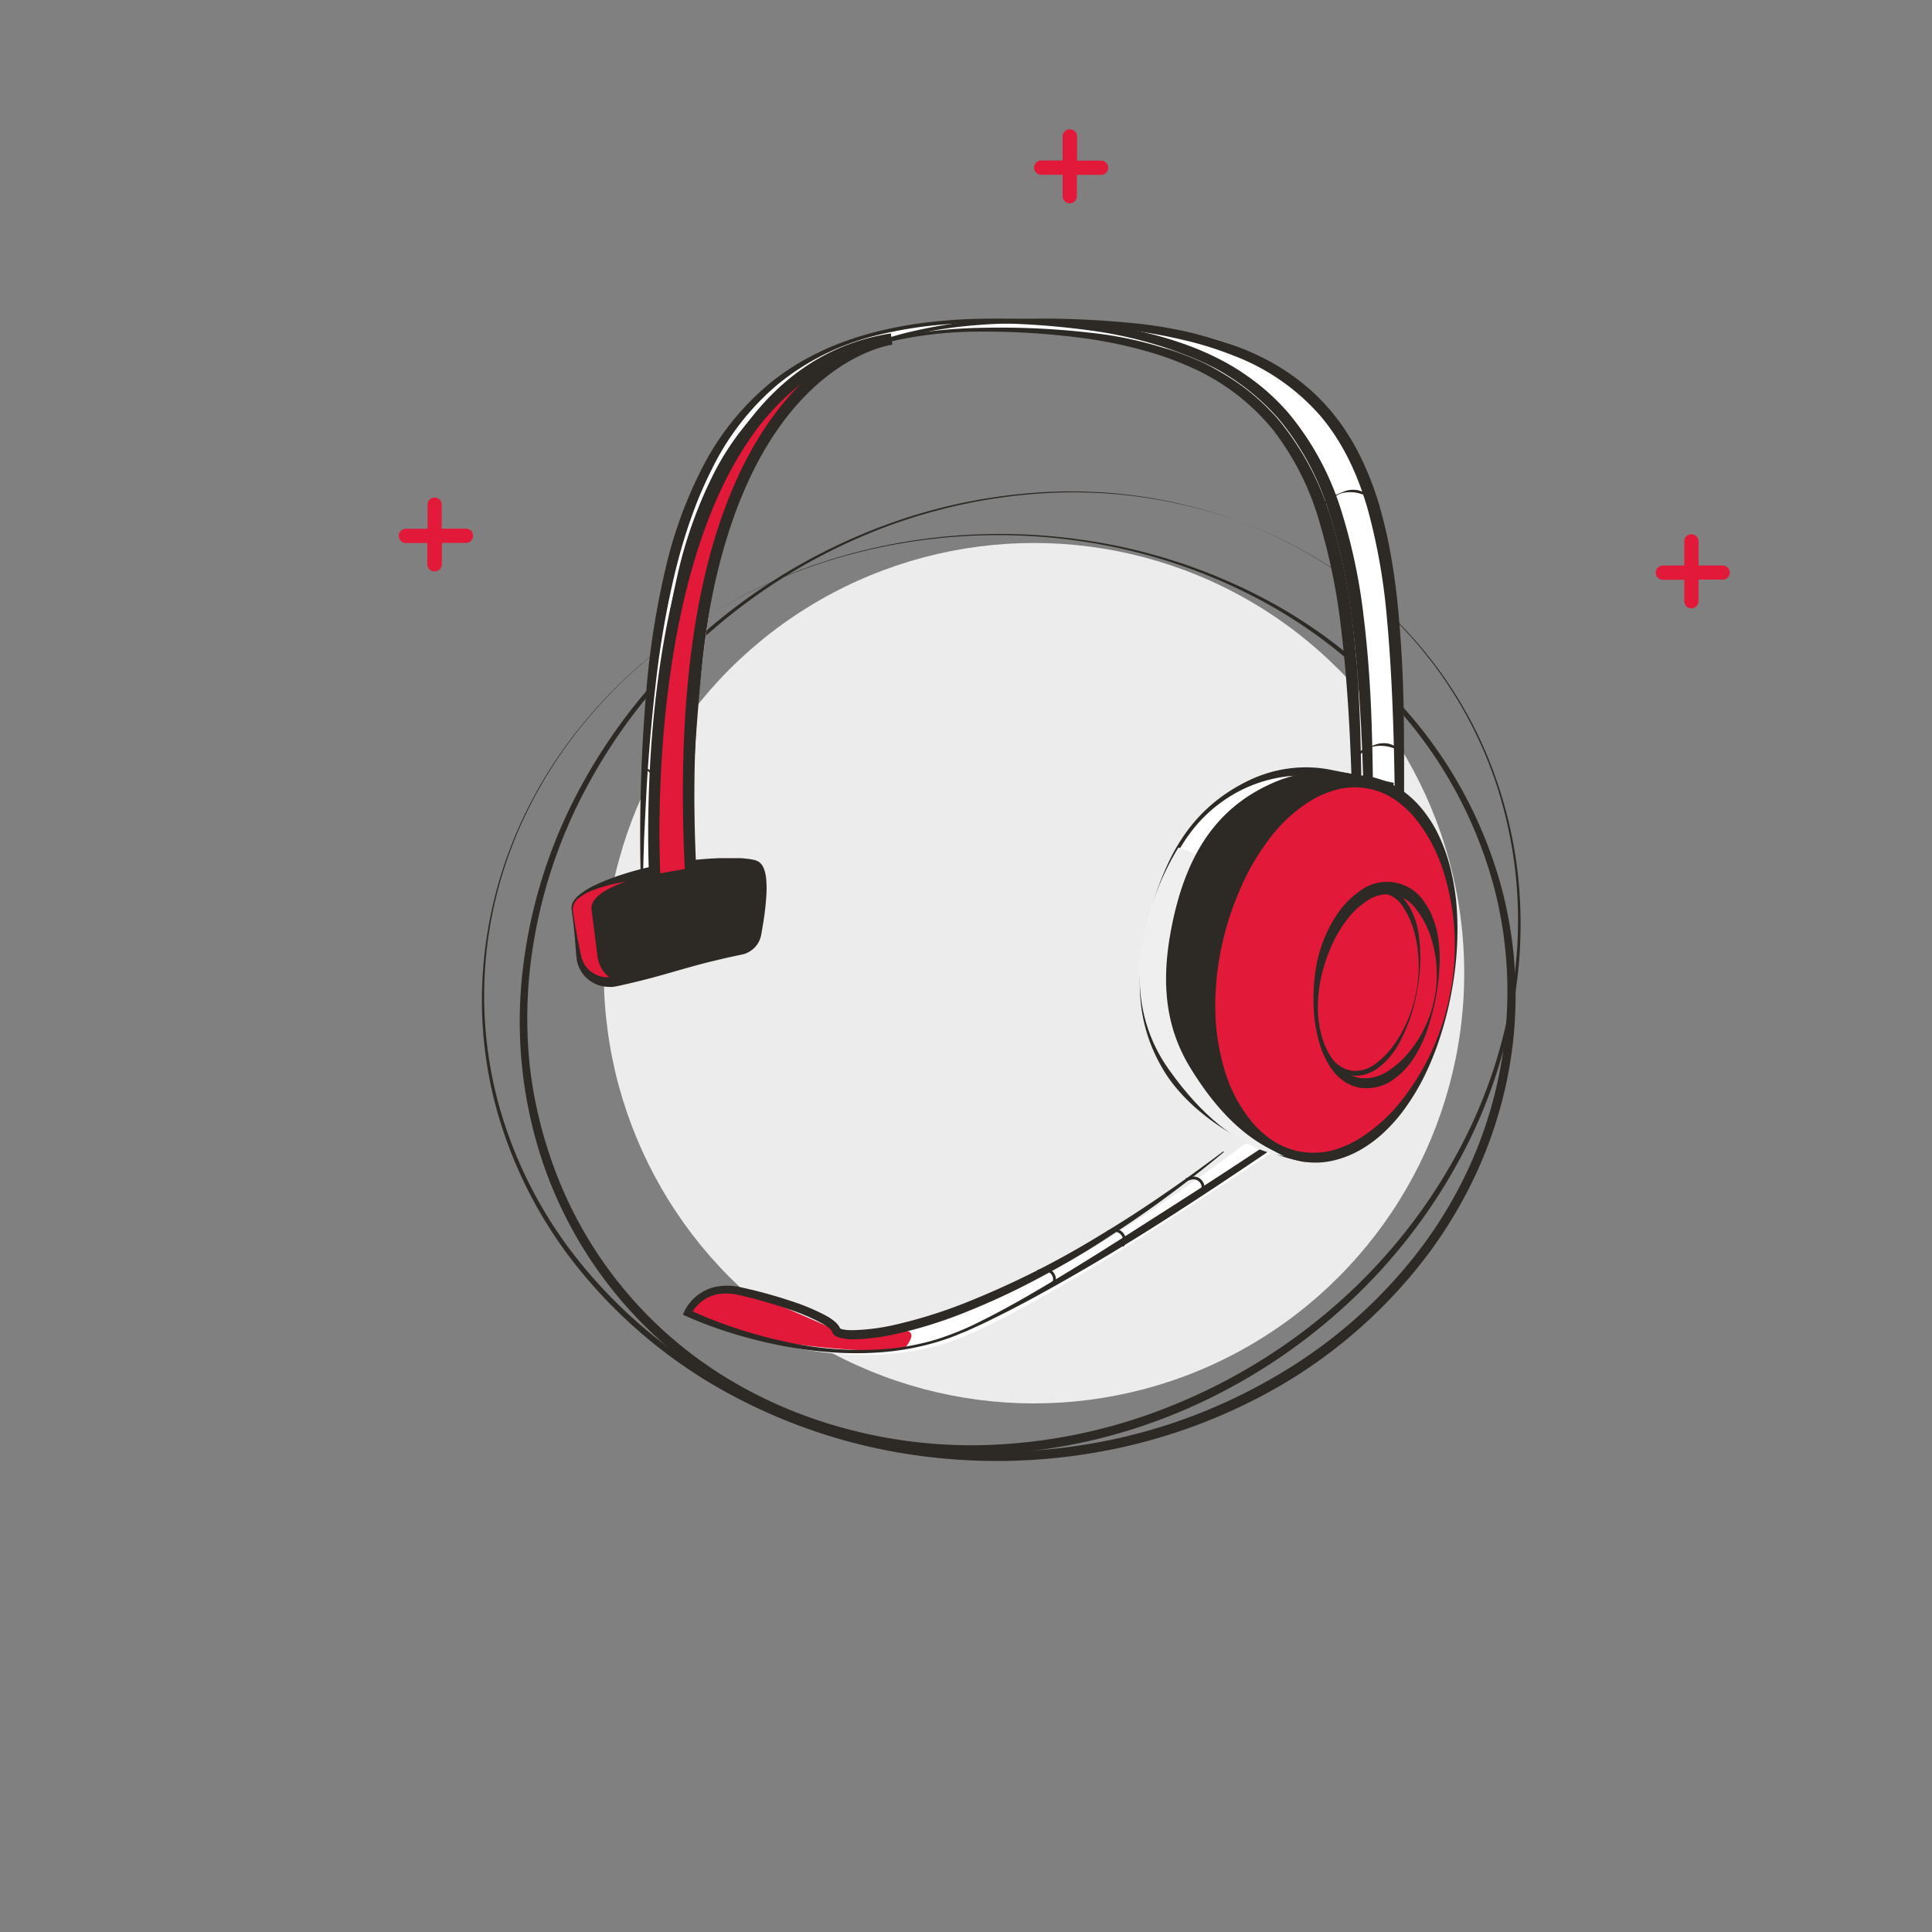 <svg xmlns="http://www.w3.org/2000/svg" viewBox="0 0 400 400"><rect x="0" y="0" width="400" height="400" fill="#808080" stroke="none"/><defs><style>.cls-1{isolation:isolate;}.cls-2{fill:#2d2a26;}.cls-3{mix-blend-mode:multiply;}.cls-4{fill:#ececec;}.cls-5{fill:#e21938;}.cls-6{fill:#fff;}.cls-7{fill:#efefef;}</style></defs><g class="cls-1"><g><path class="cls-2" d="M147.63,126.76a114,114,0,0,1,36.9-14.06,118.91,118.91,0,0,1,39.52-.93,115.41,115.41,0,0,1,37.66,12.16,102.88,102.88,0,0,1,30.84,24.85,91.54,91.54,0,0,1,18.36,35.14A86.7,86.7,0,0,1,312,223.61a90.34,90.34,0,0,1-6.21,19,94.17,94.17,0,0,1-10.23,17.2,103.71,103.71,0,0,1-29.66,26.59,114.88,114.88,0,0,1-37.29,14,119.57,119.57,0,0,1-39.81.78,114.4,114.4,0,0,1-37.73-12.55,103.1,103.1,0,0,1-30.65-25.22,91.17,91.17,0,0,1-18-35.24,86,86,0,0,1-2.64-19.68A88.9,88.9,0,0,1,108,170a92.93,92.93,0,0,1,10.19-17A102.73,102.73,0,0,1,147.63,126.76Zm0,0a102.59,102.59,0,0,0-29.36,26.31,93.3,93.3,0,0,0-10.11,17A88.82,88.82,0,0,0,102,188.87a85.68,85.68,0,0,0,1.09,39.2,90.38,90.38,0,0,0,18.16,34.72,101.43,101.43,0,0,0,30.51,24.59,114.08,114.08,0,0,0,37.3,12,117.55,117.55,0,0,0,39.16-.92,113.3,113.3,0,0,0,36.56-13.92A101.41,101.41,0,0,0,294,258.64a91.77,91.77,0,0,0,10.08-16.81,87.87,87.87,0,0,0,8-38.1,85.17,85.17,0,0,0-2.6-19.44,90.41,90.41,0,0,0-17.77-34.82,102.08,102.08,0,0,0-30.33-25A113.53,113.53,0,0,0,224,112.08a118.49,118.49,0,0,0-39.45.78A113.9,113.9,0,0,0,147.63,126.76Z"/><path class="cls-2" d="M255.81,107.67a93.15,93.15,0,0,1,17.86,8.58A86.43,86.43,0,0,1,310,162a90.52,90.52,0,0,1,4.3,19.38,94.84,94.84,0,0,1,0,19.86,104.46,104.46,0,0,1-11.61,37.87,115.12,115.12,0,0,1-24.32,31.38,118.94,118.94,0,0,1-33.44,21.54,114.08,114.08,0,0,1-38.77,9,101.89,101.89,0,0,1-39.43-5.65,93.53,93.53,0,0,1-18-8.75,87.43,87.43,0,0,1-36.49-46.37,91.72,91.72,0,0,1-4-39.53,104.66,104.66,0,0,1,12-37.83,115.16,115.16,0,0,1,24.59-31.09,119.77,119.77,0,0,1,33.47-21.12,113.4,113.4,0,0,1,38.52-8.83A100.93,100.93,0,0,1,255.81,107.67Zm0,0a100.93,100.93,0,0,0-39-5.59,113,113,0,0,0-38.4,9,118.26,118.26,0,0,0-33.14,21.34,114.52,114.52,0,0,0-24.09,31.09A103.46,103.46,0,0,0,109.68,201a94,94,0,0,0,0,19.63A89.56,89.56,0,0,0,114,239.73a85.32,85.32,0,0,0,35.85,45.19,92.19,92.19,0,0,0,17.65,8.49,100.1,100.1,0,0,0,38.6,5.69,112.06,112.06,0,0,0,38.15-8.75,118.6,118.6,0,0,0,33.17-20.93,114,114,0,0,0,24.36-30.79,103.88,103.88,0,0,0,11.89-37.44,90.67,90.67,0,0,0-3.95-39.07,86.63,86.63,0,0,0-20.59-33.45,87.53,87.53,0,0,0-15.45-12.35A93.69,93.69,0,0,0,255.81,107.67Z"/><g class="cls-3"><circle class="cls-4" cx="214.08" cy="201.49" r="89.07"/></g><path class="cls-5" d="M96.45,109.45h-5v-5A1.48,1.48,0,0,0,90,103h0a1.47,1.47,0,0,0-1.47,1.48v5H84.05a1.47,1.47,0,0,0-1.48,1.47h0a1.48,1.48,0,0,0,1.48,1.48h4.43v4.42A1.47,1.47,0,0,0,90,118.3h0a1.48,1.48,0,0,0,1.48-1.48V112.4h5a1.47,1.47,0,0,0,1.47-1.48h0A1.47,1.47,0,0,0,96.45,109.45Z"/><path class="cls-5" d="M228,33.25h-5v-5a1.47,1.47,0,0,0-1.48-1.47h0A1.48,1.48,0,0,0,220,28.23v5h-4.42a1.48,1.48,0,0,0-1.48,1.48h0a1.47,1.47,0,0,0,1.48,1.47H220v4.43a1.48,1.48,0,0,0,1.48,1.48h0a1.48,1.48,0,0,0,1.48-1.48V36.2h5a1.47,1.47,0,0,0,1.48-1.47h0A1.48,1.48,0,0,0,228,33.25Z"/><path class="cls-5" d="M356.66,117.09h-5v-5a1.48,1.48,0,0,0-1.48-1.48h0a1.47,1.47,0,0,0-1.47,1.48v5h-4.43a1.47,1.47,0,0,0-1.48,1.47h0a1.48,1.48,0,0,0,1.48,1.48h4.43v4.43a1.47,1.47,0,0,0,1.47,1.47h0a1.47,1.47,0,0,0,1.48-1.47V120h5a1.47,1.47,0,0,0,1.47-1.48h0A1.47,1.47,0,0,0,356.66,117.09Z"/><path class="cls-6" d="M293.82,217.66S224.16,267,198.83,277s-55.18-4.53-55.18-4.53,2.71-6.33,10.85-4.52,19,5.43,19.91,8.14,28,2.82,82.75-38.85"/><path class="cls-5" d="M142.36,271.82s4.52-6.33,10.86-4.52,19.9,8.14,19.9,8.14l8.19,1.29c.15,0,.31.1.45,0,11.23-3.87,5.44,2.56,5.44,2.56-5.36,1.19-25.35-.8-31.52-2.73C147.94,274.19,142.36,271.82,142.36,271.82Z"/><path class="cls-6" d="M283.7,175.58s2-97.61-45.45-104S178.06,67,160,87.3s-17.62,103.77-17.62,103.77l-9.48,1.81s-3.63-56.88,12.2-93.24,57.82-36.33,97-31.36,49.94,39.2,47.72,113.45Z"/><path class="cls-2" d="M292.58,217.09c-2.82,2.11-5.66,4.18-8.52,6.24s-5.71,4.11-8.59,6.13c-5.76,4.06-11.54,8.08-17.4,12C246.39,249.3,234.59,257,222.35,264c-6.11,3.51-12.29,6.91-18.66,9.95-.79.39-1.6.74-2.4,1.11l-1.21.54-1.23.5a42.37,42.37,0,0,1-5,1.79,55.12,55.12,0,0,1-10.41,2,68.2,68.2,0,0,1-10.6.14,84.71,84.71,0,0,1-10.52-1.32,99.16,99.16,0,0,1-10.3-2.53,83.21,83.21,0,0,1-10-3.7l-.64-.29.29-.64a9,9,0,0,1,1.15-1.82,9.61,9.61,0,0,1,1.5-1.49,9.39,9.39,0,0,1,3.81-1.81,11.71,11.71,0,0,1,4.17-.11c.34,0,.68.12,1,.18l1,.22,1.92.45c2.54.64,5.07,1.36,7.57,2.2a43.77,43.77,0,0,1,7.35,3.09,10.91,10.91,0,0,1,1.76,1.22,4.36,4.36,0,0,1,.81.92l.18.32.07.18c0,.12,0,0,0,0s-.07-.07,0-.05a2.3,2.3,0,0,0,.67.21,7.47,7.47,0,0,0,.86.11,16.2,16.2,0,0,0,1.85,0,43.6,43.6,0,0,0,7.56-1,100.87,100.87,0,0,0,14.78-4.56,180.8,180.8,0,0,0,27.8-13.9q6.69-4,13.12-8.43c4.3-2.93,8.51-6,12.69-9.11l.11.14c-4,3.34-8.13,6.54-12.33,9.64s-8.51,6-12.92,8.85-8.94,5.43-13.56,7.87a146.19,146.19,0,0,1-14.25,6.63,94.42,94.42,0,0,1-15,4.72,45.21,45.21,0,0,1-7.91,1.06,17.82,17.82,0,0,1-2.06-.05,10.66,10.66,0,0,1-1.07-.16,4.28,4.28,0,0,1-1.18-.39,1.79,1.79,0,0,1-.73-.68c0-.08-.12-.29-.11-.25l0-.05a.93.93,0,0,0-.05-.1,2.3,2.3,0,0,0-.48-.54,9.54,9.54,0,0,0-1.45-1,42.55,42.55,0,0,0-7-3c-2.44-.85-4.92-1.58-7.42-2.23l-1.88-.47-.94-.22c-.3-.05-.6-.13-.91-.17a10.35,10.35,0,0,0-3.6,0,7.74,7.74,0,0,0-3.21,1.45,8,8,0,0,0-1.3,1.24,7.91,7.91,0,0,0-1,1.45l-.35-.93A88.14,88.14,0,0,0,152.4,275a95.77,95.77,0,0,0,10.12,2.76,70.79,70.79,0,0,0,20.88,1.53,50.83,50.83,0,0,0,10.3-1.92,60.61,60.61,0,0,0,9.7-4c6.28-3.14,12.32-6.74,18.33-10.4s11.91-7.46,17.84-11.24,11.85-7.58,17.72-11.45l17.61-11.63,17.58-11.7Z"/><path class="cls-2" d="M135.48,185.79a351.88,351.88,0,0,1,1.2-44.39,174.71,174.71,0,0,1,3.51-22,91.2,91.2,0,0,1,7.45-21.08,54.85,54.85,0,0,1,13.85-17.53,49.3,49.3,0,0,1,9.41-6,59.91,59.91,0,0,1,10.42-4,83.15,83.15,0,0,1,10.93-2.16,105.57,105.57,0,0,1,11.1-.76,163.61,163.61,0,0,1,22.23,1,78.29,78.29,0,0,1,21.67,5.45,50.22,50.22,0,0,1,9.84,5.55,43.12,43.12,0,0,1,4.36,3.64c.7.63,1.34,1.33,2,2s1.28,1.4,1.87,2.15a58.9,58.9,0,0,1,10.36,20,120.58,120.58,0,0,1,4.42,21.93c.86,7.39,1.32,14.81,1.54,22.22s.28,14.81.25,22.21c0,3.7-.07,7.39-.16,11.1s-.27,7.41-.53,11.11a220.37,220.37,0,0,1-2.75,22l-.23,0c.46-3.67.86-7.34,1.17-11s.53-7.36.69-11.05.23-7.37.22-11-.1-7.39-.17-11.08c-.26-14.76-.73-29.55-2.49-44.14a127.49,127.49,0,0,0-4.35-21.49A56.62,56.62,0,0,0,263.57,89a45.72,45.72,0,0,0-17.11-13,66.31,66.31,0,0,0-10.31-3.62,93.32,93.32,0,0,0-10.76-2.22,154.34,154.34,0,0,0-22-1.5,82.42,82.42,0,0,0-21.84,2.75A49.27,49.27,0,0,0,162.27,81.7a53.33,53.33,0,0,0-12.92,17.46,82.81,82.81,0,0,0-4.1,10.15c-1.19,3.45-2.14,7-3,10.56a193.73,193.73,0,0,0-3.72,21.73c-.84,7.31-1.49,14.67-1.88,22-.19,3.69-.39,7.37-.54,11.07l-.39,11.08Z"/><path class="cls-2" d="M132.76,185.39a352.78,352.78,0,0,1,1.31-45.26,172.56,172.56,0,0,1,3.72-22.41,89.79,89.79,0,0,1,7.88-21.4,55.27,55.27,0,0,1,14.47-17.57,51.82,51.82,0,0,1,4.7-3.26c.82-.48,1.64-1,2.48-1.41l1.26-.67,1.28-.63a53.38,53.38,0,0,1,5.26-2.17c1.78-.66,3.6-1.21,5.43-1.7a86,86,0,0,1,11.15-2.13A109.93,109.93,0,0,1,203,66a171.71,171.71,0,0,1,22.66.93,102.37,102.37,0,0,1,11.23,1.88,73.83,73.83,0,0,1,10.92,3.41c1.77.74,3.53,1.52,5.22,2.43a45.88,45.88,0,0,1,4.93,3,47.33,47.33,0,0,1,4.56,3.56,51,51,0,0,1,4.08,4.11,58.72,58.72,0,0,1,11,20.1,118.31,118.31,0,0,1,4.74,22.32c.92,7.54,1.42,15.09,1.66,22.65s.31,15.1.29,22.65c0,3.77-.08,7.53-.16,11.32s-.27,7.55-.54,11.32a217.24,217.24,0,0,1-2.84,22.47l-.24,0q.74-5.61,1.24-11.23c.33-3.75.55-7.51.72-11.26s.24-7.52.23-11.28-.11-7.53-.18-11.29c-.27-15.05-.76-30.13-2.65-45a122.91,122.91,0,0,0-4.65-21.85,56.15,56.15,0,0,0-10.38-19.4,47.88,47.88,0,0,0-17.82-12.77,87.06,87.06,0,0,0-21.58-5.69A163.71,163.71,0,0,0,203,66.91a87.11,87.11,0,0,0-22.29,2.71A51.7,51.7,0,0,0,160.9,79.69,54,54,0,0,0,147.35,97.2c-.84,1.66-1.61,3.35-2.34,5.06s-1.38,3.46-2,5.22c-1.25,3.51-2.28,7.11-3.18,10.74a189.25,189.25,0,0,0-3.93,22.12c-.88,7.46-1.56,15-2,22.47-.2,3.76-.4,7.52-.56,11.29L133,185.39Z"/><path class="cls-2" d="M142.45,185.39a420.94,420.94,0,0,1,.81-45.34,183.32,183.32,0,0,1,3.14-22.55,88.34,88.34,0,0,1,7.27-21.65,56.71,56.71,0,0,1,6.19-9.67c.59-.76,1.23-1.47,1.85-2.2s1.3-1.41,2-2.07A42.88,42.88,0,0,1,168,78.15a55.1,55.1,0,0,1,20.61-9.48A100.75,100.75,0,0,1,211.19,66a193.4,193.4,0,0,1,22.7.84,87.42,87.42,0,0,1,22.28,4.92,57.41,57.41,0,0,1,5.28,2.31,46.17,46.17,0,0,1,5,2.91,42.62,42.62,0,0,1,4.61,3.53,39.77,39.77,0,0,1,4.09,4.12c.65.72,1.23,1.5,1.83,2.26s1.15,1.56,1.67,2.38a47.32,47.32,0,0,1,2.88,5,64.73,64.73,0,0,1,4.16,10.75,101,101,0,0,1,2.49,11.2c.64,3.76,1.09,7.54,1.42,11.32.67,7.57,1,15.14,1.06,22.71s.06,15.12,0,22.68l-.18,11.33q-.14,5.69-.53,11.35a221.37,221.37,0,0,1-2.79,22.51l-.23,0c.47-3.75.88-7.5,1.2-11.25s.54-7.52.7-11.29.23-7.53.22-11.29-.11-7.55-.16-11.32c-.19-15.09-.37-30.2-1.76-45.16a126.38,126.38,0,0,0-3.85-22c-2-7.14-5.09-14-9.85-19.64a45,45,0,0,0-18-12.53,71.64,71.64,0,0,0-10.67-3.31,108.58,108.58,0,0,0-11.06-2,178.25,178.25,0,0,0-22.53-1.38c-3.76,0-7.52.19-11.26.57-1.88.18-3.74.44-5.6.74s-3.69.7-5.51,1.17a50.49,50.49,0,0,0-20,9.7,49.92,49.92,0,0,0-13.41,17.6,79.29,79.29,0,0,0-4.06,10.41c-1.14,3.56-2.07,7.18-2.86,10.85a202.36,202.36,0,0,0-3.36,22.27c-.72,7.49-1.27,15-1.6,22.54L143,174.07l-.36,11.32Z"/><path class="cls-2" d="M143.8,158.93a5.16,5.16,0,0,1-1.15.93,5.07,5.07,0,0,1-.65.35,4.12,4.12,0,0,1-.69.27,12,12,0,0,1-1.45.28l-1.45.26-.74.06a6.34,6.34,0,0,1-.75-.07,3.61,3.61,0,0,1-.74-.16,2.56,2.56,0,0,1-.71-.28,5.08,5.08,0,0,1-2.14-2l0,0a10.81,10.81,0,0,0,2.36,1.51,7.52,7.52,0,0,0,2.67.69,4.53,4.53,0,0,0,1.42-.12,3.4,3.4,0,0,0,.67-.25c.22-.09.44-.19.65-.3l2.62-1.14Z"/><path class="cls-5" d="M118.47,188.4l1.37,9.61a6.19,6.19,0,0,0,7.5,5.16l26.22-6a4.5,4.5,0,0,0,3.48-3.8c.63-4.56,1.43-12.65-.47-14.06C153.89,177.37,117.31,180.85,118.47,188.4Z"/><path class="cls-2" d="M118.58,188.38c.31,2.23.7,4.44,1.14,6.65.22,1.09.43,2.24.7,3.27a5.45,5.45,0,0,0,1.57,2.54,5.74,5.74,0,0,0,2.55,1.35,5.57,5.57,0,0,0,1.41.13c.23,0,.47,0,.7-.07l.73-.16c2.18-.53,4.38-1,6.58-1.43,4.42-.85,8.88-1.47,13.28-2.4,2.18-.47,4.42-1,6.53-1.52a4.13,4.13,0,0,0,1.33-.74,4,4,0,0,0,1.36-2.59c0-.53.1-1.11.15-1.66.16-2.22.24-4.46.2-6.65a23.38,23.38,0,0,0-.27-3.19,6,6,0,0,0-.38-1.33,1.08,1.08,0,0,0-.23-.33s0,0,0,0h0l-.1,0-.14,0a17.8,17.8,0,0,0-3.1-.19q-1.65,0-3.3.12c-2.21.15-4.42.32-6.63.57s-4.42.51-6.62.8-4.41.62-6.6,1a37.36,37.36,0,0,0-6.44,1.66,12,12,0,0,0-2.92,1.54A3.08,3.08,0,0,0,118.58,188.38Zm-.23,0a2.56,2.56,0,0,1,.34-1.71,5.06,5.06,0,0,1,1.13-1.31,15,15,0,0,1,2.87-1.86A45.6,45.6,0,0,1,129,181a67.63,67.63,0,0,1,13.32-2.81c2.25-.25,4.52-.45,6.8-.52,1.14,0,2.28,0,3.44,0,.57,0,1.15,0,1.74.09a12.07,12.07,0,0,1,1.86.29c.08,0,.17,0,.26.07l.29.11.16.07.19.11a1.42,1.42,0,0,1,.32.25,3,3,0,0,1,.72,1.05,7.37,7.37,0,0,1,.49,1.91,21.1,21.1,0,0,1,.09,3.54,56.52,56.52,0,0,1-.81,6.78c-.09.56-.18,1.1-.29,1.68a5.08,5.08,0,0,1-.69,1.74,5.21,5.21,0,0,1-2.9,2.18l-3.32.72c-1.1.24-2.19.52-3.28.77-4.37,1.06-8.66,2.43-13,3.57q-3.26.85-6.56,1.56c-.25.06-.6.11-.92.16s-.65,0-1,0a6.77,6.77,0,0,1-6.53-5.82c0-.31-.07-.6-.09-.87l-.06-.84-.14-1.69C118.92,192.87,118.68,190.64,118.35,188.42Z"/><path class="cls-2" d="M122.48,188.4l1.23,9.61c.46,3.58,3.57,6,6.73,5.16l23.53-6a4.37,4.37,0,0,0,3.13-3.8c.56-4.56,1.28-12.65-.43-14.06C154.27,177.37,121.44,180.85,122.48,188.4Z"/><path class="cls-6" d="M270.37,240.47c-10.45-2.23-23-10-28.49-19.21-4.31-7.22-6.17-15.73-4-27.95,3.07-17.09,10.12-26.6,21.6-31.5a26.45,26.45,0,0,1,15.91-1.49L283.3,162l-14.11,77Z"/><path class="cls-2" d="M270.47,240.54c-.32,0-.74,0-1.12-.13l-1-.21c-.65-.15-1.31-.31-1.95-.5-1.3-.37-2.57-.81-3.83-1.29a48.59,48.59,0,0,1-7.31-3.51,47.79,47.79,0,0,1-6.68-4.65,37.83,37.83,0,0,1-5.74-5.85,27.85,27.85,0,0,1-2.3-3.44,36.31,36.31,0,0,1-1.85-3.69,33.31,33.31,0,0,1-2.28-7.93,39,39,0,0,1-.36-8.21,58.77,58.77,0,0,1,1.13-8.06,62.58,62.58,0,0,1,5.13-15.31,38.62,38.62,0,0,1,4.33-6.83,33.11,33.11,0,0,1,5.82-5.65,35.67,35.67,0,0,1,7-4.11,27.16,27.16,0,0,1,7.93-2.13,26.21,26.21,0,0,1,8.24.36l7.88,1.56,1,.2-.18,1L281,181.49l-1.76,9.63-1.84,9.61-1.9,9.6-2,9.59-2,9.58c-.68,3.19-1.4,6.37-2.11,9.56l0-.17C269.78,239.44,270.13,240.05,270.47,240.54Zm-.2-.13c-.45-.48-.89-.84-1.25-1.25l-.06-.07V239c.47-3.23.92-6.46,1.42-9.69l1.5-9.67,1.56-9.67,1.63-9.65,1.69-9.64,1.77-9.62,3.7-19.22.84,1.24-7.82-1.8a27,27,0,0,0-7.71-.64A28.82,28.82,0,0,0,253,166a29.78,29.78,0,0,0-5.76,5.4A34.33,34.33,0,0,0,243,178.1a55.18,55.18,0,0,0-4.34,15.24,56.49,56.49,0,0,0-.68,7.87,43,43,0,0,0,.5,7.79,35.77,35.77,0,0,0,2.11,7.47,36.39,36.39,0,0,0,1.7,3.5,27.81,27.81,0,0,0,2.08,3.27A45.4,45.4,0,0,0,256,233.76a57.81,57.81,0,0,0,6.93,3.86c1.2.56,2.43,1.07,3.68,1.53l1.88.65,1,.29C269.7,240.16,269.94,240.29,270.27,240.41Z"/><g class="cls-3"><path class="cls-7" d="M244,175.46l13.37,5.07v47l12,11.89s-13,2.45-27.49-18.16S244,175.46,244,175.46Z"/></g><path class="cls-2" d="M270.17,240.47c-10.68-2.28-18-10.09-23.66-19.28-4.44-7.24-6.37-15.76-4.18-28,3.07-17.08,10.24-26.56,21.95-31.41a27.44,27.44,0,0,1,16.25-1.42l8.05,1.72-14.11,76.94Z"/><ellipse class="cls-5" cx="276.34" cy="200.72" rx="39.33" ry="24.52" transform="translate(29.86 437.15) rotate(-79.8)"/><path class="cls-2" d="M300.58,205.08a72,72,0,0,1-3.34,12.28,60.86,60.86,0,0,1-2.55,5.87,46.91,46.91,0,0,1-3.3,5.53,34,34,0,0,1-4.15,5,26.18,26.18,0,0,1-5.16,4.06,20.77,20.77,0,0,1-6.17,2.49,16.23,16.23,0,0,1-12.85-2.52,21.74,21.74,0,0,1-4.74-4.54,28.25,28.25,0,0,1-3.31-5.56,39.61,39.61,0,0,1-2.21-6,53.43,53.43,0,0,1-2-12.62c-.06-1.06,0-2.13,0-3.19l0-1.61.08-1.6c.12-2.13.35-4.25.67-6.37a61.22,61.22,0,0,1,3.27-12.43A48.21,48.21,0,0,1,261,172.45a33.32,33.32,0,0,1,9.51-9,21.31,21.31,0,0,1,6.22-2.53,17.68,17.68,0,0,1,6.8-.16,18,18,0,0,1,6.3,2.56,21.08,21.08,0,0,1,4.9,4.56,26.45,26.45,0,0,1,3.4,5.64,35.75,35.75,0,0,1,2.14,6.14,49,49,0,0,1,1.15,6.34,59.46,59.46,0,0,1,.33,6.39A70,70,0,0,1,300.58,205.08Zm-.23,0a51,51,0,0,0-1.59-24.93,33.41,33.41,0,0,0-5.8-10.78,20.63,20.63,0,0,0-4.45-4,14.8,14.8,0,0,0-11.25-2,20.59,20.59,0,0,0-5.52,2.19,31.25,31.25,0,0,0-9,8.2,49.72,49.72,0,0,0-6.17,10.77,61.57,61.57,0,0,0-3.75,11.94,57.78,57.78,0,0,0-1.2,12.52,45.48,45.48,0,0,0,1.88,12.43,30.42,30.42,0,0,0,5.81,11,20.34,20.34,0,0,0,4.62,4,15.81,15.81,0,0,0,5.59,2.06,16.33,16.33,0,0,0,5.91-.2A21,21,0,0,0,281,236a34.12,34.12,0,0,0,9.17-8.14A51,51,0,0,0,300.35,205Z"/><path class="cls-2" d="M297.32,206.27a52.46,52.46,0,0,1-1.62,6.36,27.54,27.54,0,0,1-2.76,6.06,16.18,16.18,0,0,1-4.71,5,9.61,9.61,0,0,1-7,1.47c-.29-.08-.59-.17-.88-.27l-.43-.13c-.15-.06-.28-.14-.42-.2l-.81-.41a7.44,7.44,0,0,1-.73-.52,9.28,9.28,0,0,1-1.33-1.17c-.41-.42-.73-.9-1.09-1.35a19.22,19.22,0,0,1-2.63-6.16,30.16,30.16,0,0,1-.93-6.54,39.66,39.66,0,0,1,.28-6.62,28.29,28.29,0,0,1,4.6-12.54,18.34,18.34,0,0,1,4.9-4.92,9.24,9.24,0,0,1,13.14,2.43c.31.5.66,1,.94,1.5s.53,1,.73,1.58a19.09,19.09,0,0,1,1,3.27,28.19,28.19,0,0,1,.47,6.65c0,.55-.08,1.1-.1,1.65l-.05.82-.11.81C297.69,204.12,297.49,205.19,297.32,206.27Zm-.24,0a25.23,25.23,0,0,0-1-12.72,19,19,0,0,0-2.93-5.38,7.25,7.25,0,0,0-10-1.73,16.07,16.07,0,0,0-4.39,4.13A26.27,26.27,0,0,0,275.6,196a35.73,35.73,0,0,0-2,6,30.29,30.29,0,0,0-.75,6.37,22,22,0,0,0,.86,6.36,15.15,15.15,0,0,0,2.93,5.56,8.49,8.49,0,0,0,5,2.91,8.74,8.74,0,0,0,5.51-1.31,19,19,0,0,0,4.59-4.08A25.06,25.06,0,0,0,297.08,206.23Z"/><path class="cls-2" d="M293.39,205.07a34.78,34.78,0,0,1-3.9,11.25,15.49,15.49,0,0,1-3.95,4.63,8.75,8.75,0,0,1-2.77,1.46,6.58,6.58,0,0,1-3.18.2,6.42,6.42,0,0,1-2.84-1.39,9,9,0,0,1-2-2.35,17.87,17.87,0,0,1-2.08-5.64,34.33,34.33,0,0,1-.16-11.92,29.94,29.94,0,0,1,4-11.31,16.91,16.91,0,0,1,4.05-4.6,8.85,8.85,0,0,1,2.8-1.48,6.66,6.66,0,0,1,3.23-.24,6.75,6.75,0,0,1,2.94,1.37,9,9,0,0,1,2.08,2.37,15.82,15.82,0,0,1,2.07,5.73A35.06,35.06,0,0,1,293.39,205.07Zm-.12,0a27.88,27.88,0,0,0-.35-11.72,17.28,17.28,0,0,0-2.26-5.28,6,6,0,0,0-9.37-1.65,15.64,15.64,0,0,0-3.84,4.21,32,32,0,0,0-4.3,10.82,28.28,28.28,0,0,0-.1,11.73,15.25,15.25,0,0,0,2.25,5.36,6.85,6.85,0,0,0,4.46,3.13,7,7,0,0,0,5.16-1.53,17.73,17.73,0,0,0,3.95-4.19A27.9,27.9,0,0,0,293.27,205Z"/><path class="cls-2" d="M232.62,258.14l-.47-.36a1.7,1.7,0,0,0-1.79-2.68l-1,.27-.16-.56,1-.28a2.29,2.29,0,0,1,2.41,3.61Z"/><path class="cls-2" d="M218.14,266.28l-.46-.36a1.7,1.7,0,0,0-1.79-2.68l-1,.28-.15-.57,1-.28a2.29,2.29,0,0,1,2.4,3.61Z"/><path class="cls-2" d="M248.9,247.28l-.46-.36a1.7,1.7,0,0,0-1.79-2.68l-1,.28-.15-.57,1-.28a2.29,2.29,0,0,1,2.41,3.61Z"/><path class="cls-2" d="M273.48,104.92a5.41,5.41,0,0,1,.92-1.15c.18-.17.37-.33.56-.48a3.7,3.7,0,0,1,.62-.41,11.57,11.57,0,0,1,1.36-.58l1.36-.56c.23-.08.47-.16.71-.22a6.42,6.42,0,0,1,.75-.1,3.86,3.86,0,0,1,.76,0,2.72,2.72,0,0,1,.75.11,5.08,5.08,0,0,1,2.53,1.55l0,0a11.54,11.54,0,0,0-2.63-1,7.67,7.67,0,0,0-2.75-.1,4.3,4.3,0,0,0-1.36.42,3.31,3.31,0,0,0-.61.39c-.19.13-.38.28-.56.43L273.52,105Z"/><path class="cls-2" d="M279.81,157.39a5.16,5.16,0,0,1,.93-1.15,5.23,5.23,0,0,1,.56-.48,3.62,3.62,0,0,1,.61-.41,12.34,12.34,0,0,1,1.36-.58l1.36-.56.72-.22a6,6,0,0,1,.74-.1,3.85,3.85,0,0,1,.76,0,2.67,2.67,0,0,1,.75.11,5,5,0,0,1,2.53,1.55l0,.05a10.52,10.52,0,0,0-2.63-1,7.66,7.66,0,0,0-2.75-.11,4.15,4.15,0,0,0-1.36.43,2.9,2.9,0,0,0-.6.38,6.07,6.07,0,0,0-.57.43l-2.32,1.67Z"/><path class="cls-5" d="M184.56,70.2s-47.08,5-41.55,110.67l-7.41,1.31S129.07,78.82,184.56,70.2Z"/><path class="cls-2" d="M134.5,183.57l-.08-1.32c0-.26-1.58-26.3,3.69-53.06,3.11-15.78,8-28.73,14.41-38.51,8-12.06,18.38-19.3,31-21.5.53-.1.85-.14.93-.15l.3,2.34-.52.09c-2.27.43-12.3,3-21.72,15.37-18,23.66-19.87,64.16-18.31,94l.06,1ZM165.66,79.63A51.24,51.24,0,0,0,154.5,92c-6.28,9.51-11,22.17-14.06,37.64-4.55,23-4,45.57-3.73,51.17l5.07-.89c-1.17-23.77.25-44.35,4.24-61.16,3.26-13.72,8.22-25,14.76-33.53A53.33,53.33,0,0,1,165.66,79.63Z"/></g></g></svg>